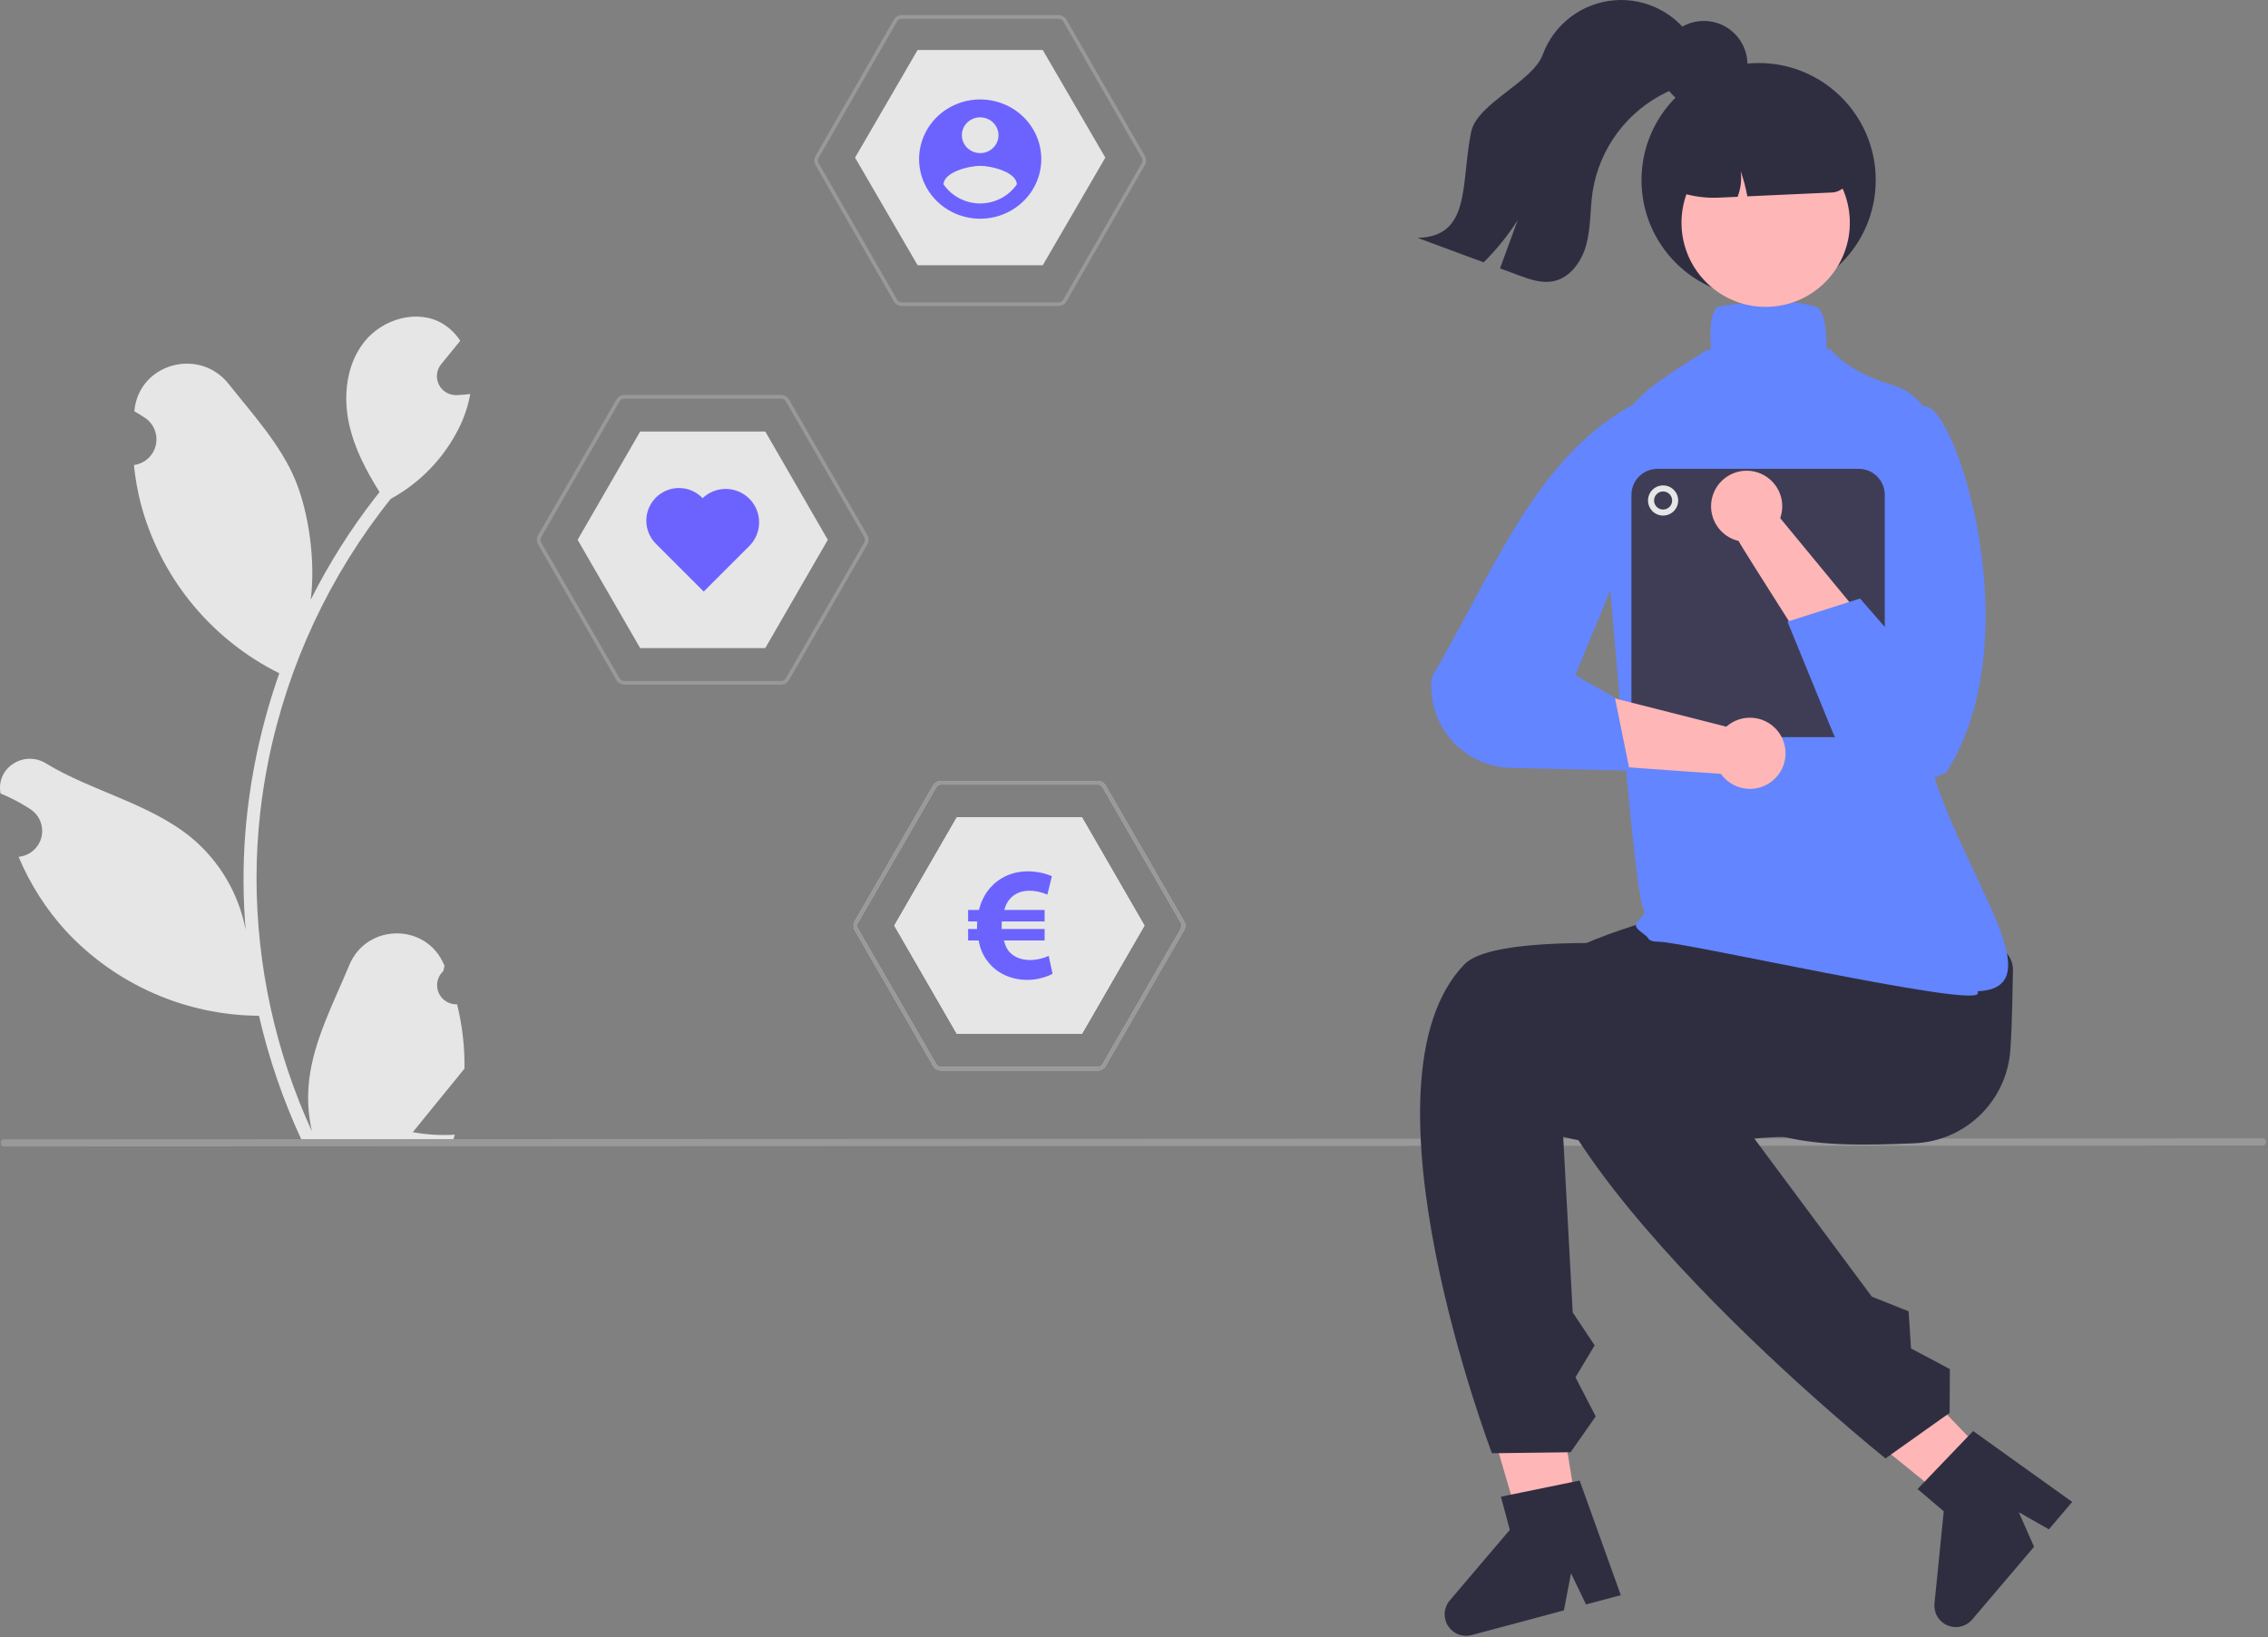 <svg width="752" height="543" viewBox="0 0 752 543" fill="none" xmlns="http://www.w3.org/2000/svg">
<rect x="0" y="0" width="752" height="543" fill="#808080" stroke="none"/>
<g clip-path="url(#clip0_344_2)">
<path d="M151.553 333.09C150.255 333.15 148.97 332.809 147.871 332.114C146.773 331.419 145.916 330.403 145.414 329.204C144.913 328.005 144.792 326.681 145.068 325.411C145.345 324.141 146.005 322.986 146.959 322.104C147.119 321.469 147.234 321.013 147.394 320.377C147.336 320.239 147.279 320.101 147.221 319.963C141.385 306.048 121.608 306.144 115.822 320.08C110.687 332.448 104.148 344.838 102.539 357.915C101.829 363.696 102.129 369.556 103.423 375.234C91.361 348.923 85.097 320.326 85.057 291.382C85.055 284.119 85.458 276.861 86.266 269.643C86.933 263.725 87.859 257.85 89.044 252.017C95.509 220.367 109.389 190.702 129.545 165.459C139.301 160.136 147.19 151.95 152.15 142.006C153.947 138.431 155.217 134.615 155.921 130.676C154.82 130.821 153.702 130.911 152.601 130.983C152.258 131.001 151.898 131.019 151.555 131.037L151.425 131.043C150.216 131.097 149.017 130.801 147.972 130.189C146.927 129.578 146.081 128.677 145.536 127.596C144.991 126.515 144.77 125.299 144.9 124.096C145.03 122.892 145.505 121.751 146.268 120.811C146.743 120.227 147.218 119.642 147.694 119.058C148.416 118.156 149.155 117.272 149.877 116.37C149.96 116.284 150.039 116.194 150.111 116.099C150.941 115.071 151.771 114.061 152.601 113.032C151.086 110.681 149.049 108.712 146.648 107.278C138.331 102.407 126.857 105.78 120.85 113.303C114.824 120.826 113.688 131.38 115.78 140.779C117.566 148.825 121.463 156.204 125.847 163.221C125.396 163.799 124.927 164.358 124.476 164.935C116.231 175.537 109.045 186.921 103.021 198.924C104.726 185.611 102.21 169.573 97.92 159.234C93.037 147.455 83.885 137.534 75.825 127.351C66.144 115.119 46.292 120.457 44.586 135.963C44.57 136.113 44.554 136.263 44.538 136.413C45.735 137.088 46.907 137.805 48.054 138.564C49.494 139.526 50.61 140.901 51.256 142.508C51.901 144.116 52.046 145.881 51.671 147.572C51.297 149.264 50.42 150.802 49.156 151.987C47.892 153.171 46.299 153.946 44.587 154.21L44.412 154.237C44.838 158.552 45.592 162.828 46.667 167.028C49.781 178.754 55.284 189.71 62.831 199.21C70.377 208.709 79.805 216.547 90.523 222.232C91.227 222.593 91.913 222.954 92.616 223.297C86.564 240.448 82.768 258.314 81.323 276.444C80.505 287.141 80.553 297.886 81.467 308.574C81.449 308.448 81.431 308.322 81.413 308.195C79.104 296.31 72.763 285.585 63.462 277.833C49.649 266.486 30.132 262.307 15.23 253.186C8.056 248.795 -1.137 254.469 0.115 262.786C0.135 262.919 0.156 263.052 0.176 263.184C2.398 264.089 4.561 265.131 6.653 266.305C7.85 266.981 9.022 267.698 10.168 268.456C11.609 269.418 12.725 270.793 13.37 272.401C14.016 274.008 14.161 275.773 13.786 277.465C13.412 279.156 12.535 280.694 11.271 281.879C10.006 283.063 8.414 283.838 6.702 284.102L6.526 284.129C6.4 284.147 6.292 284.165 6.166 284.184C9.962 293.247 15.289 301.589 21.915 308.845C30.1 317.628 39.993 324.647 50.988 329.471C61.982 334.294 73.845 336.822 85.851 336.898H85.869C89.128 351.06 93.85 364.845 99.959 378.031H150.292C150.472 377.471 150.635 376.894 150.797 376.335C146.138 376.628 141.461 376.349 136.87 375.505C140.604 370.923 144.338 366.304 148.073 361.722C148.156 361.636 148.235 361.546 148.307 361.451C150.202 359.106 152.114 356.779 154.008 354.434L154.009 354.431C154.11 347.242 153.285 340.07 151.555 333.091L151.553 333.09Z" fill="#E6E6E6"/>
<path d="M750.193 379.944L1.443 380.252C1.127 380.252 0.824 380.126 0.601 379.903C0.377 379.68 0.252 379.377 0.252 379.061C0.252 378.745 0.377 378.442 0.601 378.219C0.824 377.996 1.127 377.87 1.443 377.87L750.193 377.563C750.508 377.563 750.811 377.688 751.035 377.912C751.258 378.135 751.383 378.438 751.383 378.754C751.383 379.069 751.258 379.372 751.035 379.596C750.811 379.819 750.508 379.944 750.193 379.944V379.944Z" fill="#999999"/>
<path d="M634.81 379.19C600.717 380.632 581.44 379.583 556.587 358.01C539.666 357.56 526.216 345.323 526.604 330.733C526.992 316.142 541.074 304.637 557.994 305.087L619.432 308C636.353 308.45 667.82 307.409 667.432 322C667.242 329.164 667.238 338.454 666.574 348.186C666.027 356.359 662.483 364.042 656.621 369.763C650.76 375.484 642.994 378.841 634.81 379.19Z" fill="#2F2E41"/>
<path d="M525.304 515.773L507.701 518.649L488.231 452.121L514.211 447.876L525.304 515.773Z" fill="#FFB6B6"/>
<path d="M518.31 377.05C551.129 385.12 575.364 376.032 595.324 377.21C606.67 358.064 642.889 333.746 623.127 323.509C612.122 317.809 500.247 304.667 485.561 319.834C447.795 358.835 494.684 482 494.684 482L520.764 481.663L529.096 469.771L522.384 456.809L528.733 446.212L521.467 435.296L518.31 377.05Z" fill="#2F2E41"/>
<path d="M537.411 529.066L525.878 532.153L520.905 521.817L518.548 534.116L487.961 542.306C486.495 542.699 484.942 542.612 483.528 542.06C482.115 541.507 480.915 540.517 480.104 539.234C479.292 537.951 478.913 536.443 479.02 534.929C479.127 533.415 479.715 531.975 480.698 530.819L500.607 507.409L497.66 496.402L523.762 491.056L537.411 529.066Z" fill="#2F2E41"/>
<path d="M669.559 494.09L656.712 506.463L602.873 462.801L621.834 444.539L669.559 494.09Z" fill="#FFB6B6"/>
<path d="M565.997 356.527C596.082 368.115 622.394 355.228 648.39 340.29C646.84 318.089 645.974 286.077 623.897 288.89C611.603 290.457 509.988 307.248 506.528 328.075C497.631 381.629 625.168 483.713 625.168 483.713L646.432 468.61L646.526 454.089L633.636 447.241L632.834 434.914L620.651 430.064L565.997 356.527Z" fill="#2F2E41"/>
<path d="M687.077 498.142L679.345 507.239L669.376 501.563L674.43 513.021L653.922 537.147C652.939 538.304 651.613 539.116 650.135 539.465C648.658 539.814 647.108 539.682 645.712 539.087C644.315 538.493 643.145 537.468 642.372 536.161C641.6 534.855 641.265 533.336 641.417 531.826L644.487 501.249L635.805 493.869L654.239 474.632L687.077 498.142Z" fill="#2F2E41"/>
<path d="M550.136 312.356C548.016 312.356 546.813 311.941 546.346 311.05C545.663 309.742 541.295 308.033 542.669 306.054C543.628 304.675 545.941 302.828 545.051 301.764C541.62 297.667 533.055 180.161 531.036 164.13C530.54 159.168 531.213 154.159 533 149.504C538.654 133.484 546.372 128.561 561.747 118.753C562.995 117.957 564.295 117.126 565.646 116.259C567.394 115.135 567.297 117.759 567.194 113.815C567.08 109.432 566.961 104.899 569.108 102.066L569.248 101.881L569.473 101.828C574.667 100.628 592.136 98.399 602.481 101.845L602.624 101.893L602.73 101.999C605.188 104.457 605.412 109.217 605.628 113.82C605.806 117.599 605.973 114.82 607.364 116.37C612.678 122.293 620.686 125.716 627.364 127.658C631.551 128.861 635.217 131.426 637.781 134.947C640.346 138.468 641.662 142.744 641.522 147.098C640.797 169.028 641.367 203.705 637.624 228.143C631.394 268.814 688.27 327.55 655.693 328.757C655.776 328.885 655.822 329.033 655.827 329.185C655.831 329.337 655.794 329.488 655.719 329.62C653.394 333.965 558.123 312.356 550.136 312.356Z" fill="#6385FF"/>
<path d="M583.105 98.564C604.552 98.564 621.937 81.178 621.937 59.732C621.937 38.285 604.552 20.9 583.105 20.9C561.659 20.9 544.273 38.285 544.273 59.732C544.273 81.178 561.659 98.564 583.105 98.564Z" fill="#2F2E41"/>
<path d="M586.231 101.769C601.637 101.332 613.773 88.489 613.336 73.083C612.9 57.677 600.057 45.541 584.65 45.978C569.244 46.414 557.109 59.258 557.545 74.664C557.982 90.07 570.825 102.205 586.231 101.769Z" fill="#FFB6B6"/>
<path d="M585.711 31.314L574.398 31.635C567.269 31.843 560.513 34.87 555.614 40.053C550.715 45.236 548.072 52.152 548.266 59.281L548.273 59.532L548.479 59.661C554.628 63.729 561.886 65.794 569.255 65.572L569.891 65.554L576.142 65.271C577.193 62.563 577.545 59.635 577.164 56.755C578.108 59.485 578.845 62.281 579.368 65.122L607.415 63.845C609.047 63.764 610.582 63.048 611.694 61.851C612.806 60.654 613.406 59.07 613.367 57.437C613.156 50.307 610.126 43.553 604.941 38.656C599.756 33.758 592.84 31.118 585.711 31.314V31.314Z" fill="#2F2E41"/>
<path d="M563.168 24.312C560.615 27.46 556.514 28.772 552.831 30.478C546.331 33.551 540.679 38.164 536.365 43.916C532.052 49.668 529.206 56.385 528.075 63.486C527.207 69.267 527.511 75.219 526.041 80.873C524.581 86.527 520.728 92.143 515.003 93.279C511.129 94.054 507.184 92.662 503.48 91.281C501.443 90.529 499.406 89.773 497.369 89.015C499.321 83.684 501.269 78.354 503.214 73.024C499.989 78.093 496.204 82.784 491.931 87.009C484.632 84.303 477.325 81.598 470.013 78.892C487.803 78.456 484.278 61.274 487.767 43.836C489.684 34.254 508.128 27.279 511.523 18.118C513.358 13.149 516.577 8.81 520.8 5.613C525.024 2.417 530.074 0.498 535.355 0.082C540.635 -0.333 545.924 0.773 550.595 3.269C555.266 5.766 559.125 9.548 561.713 14.169C565.407 15.521 565.674 21.203 563.168 24.312Z" fill="#2F2E41"/>
<path d="M564.946 35.86C572.932 35.86 579.406 29.386 579.406 21.401C579.406 13.415 572.932 6.941 564.946 6.941C556.96 6.941 550.486 13.415 550.486 21.401C550.486 29.386 556.96 35.86 564.946 35.86Z" fill="#2F2E41"/>
<path d="M616.31 244.5H549.554C547.268 244.497 545.076 243.588 543.46 241.972C541.843 240.355 540.934 238.164 540.932 235.878V164.122C540.934 161.836 541.843 159.645 543.46 158.028C545.076 156.412 547.268 155.503 549.554 155.5H616.31C618.596 155.503 620.787 156.412 622.404 158.028C624.02 159.645 624.929 161.836 624.932 164.122V235.878C624.929 238.164 624.02 240.355 622.403 241.972C620.787 243.588 618.595 244.497 616.31 244.5V244.5Z" fill="#3F3D56"/>
<path d="M551.432 171C554.193 171 556.432 168.761 556.432 166C556.432 163.239 554.193 161 551.432 161C548.67 161 546.432 163.239 546.432 166C546.432 168.761 548.67 171 551.432 171Z" fill="#E6E6E6"/>
<path d="M551.432 169C553.088 169 554.432 167.657 554.432 166C554.432 164.343 553.088 163 551.432 163C549.775 163 548.432 164.343 548.432 166C548.432 167.657 549.775 169 551.432 169Z" fill="#3F3D56"/>
<path d="M572.399 241.016L526.546 229.388L519.419 252.981C519.419 252.981 568.75 256.634 570.594 256.651C571.972 258.602 573.911 260.089 576.153 260.914C578.395 261.74 580.835 261.865 583.15 261.274C585.465 260.683 587.546 259.403 589.118 257.603C590.689 255.803 591.678 253.569 591.952 251.195C592.226 248.822 591.773 246.421 590.653 244.311C589.533 242.2 587.798 240.479 585.679 239.376C583.56 238.272 581.156 237.838 578.784 238.131C576.413 238.424 574.186 239.43 572.399 241.016V241.016Z" fill="#FFB6B6"/>
<path d="M541.801 134.028C509.107 151.499 494.779 190.445 474.721 224.672C474.307 228.412 474.677 232.197 475.809 235.785C476.941 239.373 478.809 242.686 481.294 245.511C483.779 248.336 486.826 250.612 490.24 252.192C493.654 253.772 497.361 254.623 501.123 254.689L540.363 255.594L535.445 231.381L522.32 223.924L537.834 186.395L541.801 134.028Z" fill="#6385FF"/>
<path d="M590.263 171.854L621.558 209.83L608.634 230.308C608.634 230.308 577.168 181.114 576.458 179.412C574.131 178.87 572.024 177.633 570.415 175.867C568.806 174.1 567.771 171.887 567.448 169.52C567.124 167.153 567.527 164.743 568.602 162.609C569.678 160.476 571.376 158.719 573.472 157.572C575.567 156.424 577.962 155.94 580.339 156.183C582.716 156.426 584.963 157.385 586.783 158.933C588.603 160.481 589.91 162.545 590.532 164.853C591.153 167.16 591.059 169.601 590.263 171.854V171.854Z" fill="#FFB6B6"/>
<path d="M637.432 135C646.877 129.78 674.43 210.282 645.437 256.068C642.129 257.859 638.483 258.941 634.733 259.243C630.982 259.545 627.21 259.062 623.657 257.823C620.105 256.585 616.849 254.618 614.1 252.05C611.35 249.482 609.167 246.368 607.689 242.908L592.682 206.177L616.728 198.511L628.212 211.689L626.614 185.471L640.282 148.209L637.432 135Z" fill="#6385FF"/>
<path d="M212.26 214.957H253.739L274.479 179.035L253.739 143.113H212.26L191.521 179.035L212.26 214.957Z" fill="#E6E6E6"/>
<path d="M258.997 227.071H207.003C206.475 227.07 205.957 226.931 205.5 226.667C205.043 226.403 204.663 226.024 204.399 225.567L178.401 180.538C178.138 180.081 178 179.563 178 179.035C178 178.507 178.138 177.989 178.401 177.532L204.399 132.503C204.663 132.047 205.043 131.668 205.5 131.404C205.957 131.14 206.475 131.001 207.003 131H258.997C259.525 131.001 260.043 131.14 260.5 131.404C260.957 131.668 261.337 132.047 261.601 132.503L287.598 177.532C287.862 177.989 288 178.507 288 179.035C288 179.563 287.862 180.081 287.598 180.538L261.601 225.567C261.337 226.024 260.957 226.403 260.5 226.667C260.043 226.931 259.525 227.07 258.997 227.071ZM207.003 132.203C206.686 132.203 206.375 132.287 206.101 132.445C205.827 132.603 205.599 132.831 205.44 133.105L179.443 178.133C179.285 178.408 179.202 178.719 179.202 179.035C179.202 179.352 179.285 179.663 179.443 179.937L205.44 224.966C205.599 225.24 205.827 225.467 206.101 225.626C206.375 225.784 206.686 225.868 207.003 225.868H258.997C259.314 225.868 259.625 225.784 259.899 225.626C260.173 225.467 260.401 225.24 260.559 224.966L286.557 179.937C286.715 179.663 286.798 179.352 286.798 179.035C286.798 178.719 286.715 178.407 286.557 178.133L260.559 133.105C260.401 132.831 260.173 132.603 259.899 132.445C259.625 132.287 259.314 132.203 258.997 132.203L207.003 132.203Z" fill="#999999"/>
<path d="M232.962 165.221C231.981 164.192 230.807 163.365 229.507 162.79C228.206 162.214 226.805 161.9 225.383 161.866C223.961 161.832 222.547 162.079 221.22 162.591C219.894 163.104 218.681 163.873 217.652 164.855C216.623 165.836 215.797 167.011 215.222 168.311C214.647 169.612 214.333 171.013 214.3 172.435C214.266 173.857 214.513 175.271 215.027 176.598C215.54 177.924 216.309 179.136 217.291 180.165C217.41 180.289 217.531 180.411 217.655 180.529L233.331 196.205L248.638 180.897C250.636 178.802 251.735 176.009 251.701 173.114C251.666 170.219 250.501 167.452 248.454 165.405C246.407 163.358 243.641 162.193 240.746 162.159C237.851 162.124 235.058 163.223 232.962 165.221H232.962Z" fill="#6C63FF"/>
<path d="M317.26 342.909H358.739L379.479 306.987L358.739 271.065H317.26L296.521 306.987L317.26 342.909Z" fill="#F2F2F2"/>
<path d="M363.997 355.071H312.003C311.475 355.07 310.957 354.931 310.5 354.667C310.043 354.403 309.663 354.024 309.399 353.567L283.402 308.538C283.138 308.081 283 307.563 283 307.035C283 306.507 283.139 305.989 283.402 305.532L309.399 260.503C309.663 260.047 310.043 259.668 310.5 259.404C310.957 259.14 311.475 259.001 312.003 259H363.997C364.525 259.001 365.043 259.14 365.5 259.404C365.957 259.668 366.337 260.047 366.601 260.503L392.598 305.532C392.862 305.989 393 306.507 393 307.035C393 307.563 392.862 308.081 392.598 308.538L366.601 353.567C366.337 354.024 365.957 354.403 365.5 354.667C365.043 354.931 364.525 355.07 363.997 355.071V355.071ZM312.003 260.203C311.686 260.203 311.375 260.287 311.101 260.445C310.827 260.603 310.599 260.831 310.44 261.105L284.443 306.133C284.285 306.407 284.202 306.718 284.202 307.035C284.202 307.352 284.285 307.663 284.443 307.937L310.44 352.966C310.599 353.24 310.827 353.467 311.101 353.626C311.375 353.784 311.686 353.867 312.003 353.868H363.997C364.314 353.868 364.625 353.784 364.899 353.626C365.173 353.467 365.401 353.24 365.56 352.966L391.557 307.937C391.715 307.663 391.798 307.352 391.798 307.035C391.798 306.718 391.715 306.407 391.557 306.133L365.56 261.105C365.401 260.831 365.173 260.603 364.899 260.445C364.625 260.287 364.314 260.203 363.997 260.203H312.003Z" fill="#CCCCCC"/>
<path d="M350.769 294.974C350.769 302.026 337.999 317.509 337.999 317.509C337.999 317.509 325.229 302.026 325.229 294.974C325.228 293.297 325.557 291.636 326.198 290.086C326.838 288.536 327.777 287.128 328.962 285.941C330.147 284.754 331.554 283.813 333.103 283.17C334.652 282.526 336.312 282.195 337.989 282.193C339.666 282.192 341.327 282.521 342.876 283.162C344.426 283.802 345.835 284.741 347.022 285.926C348.208 287.111 349.15 288.518 349.793 290.067C350.436 291.616 350.768 293.276 350.769 294.953L350.769 294.974Z" fill="#6C63FF"/>
<path d="M338 299.991C340.771 299.991 343.017 297.745 343.017 294.974C343.017 292.203 340.771 289.957 338 289.957C335.229 289.957 332.983 292.203 332.983 294.974C332.983 297.745 335.229 299.991 338 299.991Z" fill="white"/>
<path d="M337.544 331.781C340.315 331.781 342.561 329.535 342.561 326.764C342.561 323.994 340.315 321.747 337.544 321.747C334.773 321.747 332.527 323.994 332.527 326.764C332.527 329.535 334.773 331.781 337.544 331.781Z" fill="#6C63FF"/>
<path d="M317.26 342.909H358.739L379.479 306.987L358.739 271.065H317.26L296.521 306.987L317.26 342.909Z" fill="#E6E6E6"/>
<path d="M363.997 355.071H312.003C311.475 355.07 310.957 354.931 310.5 354.667C310.043 354.403 309.663 354.024 309.399 353.567L283.402 308.538C283.138 308.081 283 307.563 283 307.035C283 306.507 283.139 305.989 283.402 305.532L309.399 260.503C309.663 260.047 310.043 259.668 310.5 259.404C310.957 259.14 311.475 259.001 312.003 259H363.997C364.525 259.001 365.043 259.14 365.5 259.404C365.957 259.668 366.337 260.047 366.601 260.503L392.598 305.532C392.862 305.989 393 306.507 393 307.035C393 307.563 392.862 308.081 392.598 308.538L366.601 353.567C366.337 354.024 365.957 354.403 365.5 354.667C365.043 354.931 364.525 355.07 363.997 355.071V355.071ZM312.003 260.203C311.686 260.203 311.375 260.287 311.101 260.445C310.827 260.603 310.599 260.831 310.44 261.105L284.443 306.133C284.285 306.407 284.202 306.718 284.202 307.035C284.202 307.352 284.285 307.663 284.443 307.937L310.44 352.966C310.599 353.24 310.827 353.467 311.101 353.626C311.375 353.784 311.686 353.867 312.003 353.868H363.997C364.314 353.868 364.625 353.784 364.899 353.626C365.173 353.467 365.401 353.24 365.56 352.966L391.557 307.937C391.715 307.663 391.798 307.352 391.798 307.035C391.798 306.718 391.715 306.407 391.557 306.133L365.56 261.105C365.401 260.831 365.173 260.603 364.899 260.445C364.625 260.287 364.314 260.203 363.997 260.203H312.003Z" fill="#999999"/>
<path d="M349 322.966C347.172 323.983 344.056 325 340.616 325C335.349 325 330.514 322.856 327.504 318.892C326.05 317.07 324.979 314.769 324.494 311.929H321V308.124H323.954C323.954 307.857 323.954 307.535 323.954 307.213C323.954 306.679 324.01 306.145 324.01 305.607H321V301.804H324.601C325.298 298.91 326.59 296.448 328.307 294.463C331.372 291.035 335.672 289 340.722 289C343.999 289 346.849 289.75 348.783 290.606L347.278 296.714C345.884 296.125 343.681 295.425 341.313 295.425C338.735 295.425 336.369 296.286 334.705 298.32C333.953 299.176 333.362 300.409 332.984 301.803H346.367V305.605H332.176C332.125 306.143 332.125 306.732 332.125 307.266C332.125 307.588 332.125 307.8 332.125 308.122H346.367V311.927H332.877C333.251 313.533 333.842 314.767 334.65 315.678C336.367 317.606 338.897 318.408 341.583 318.408C344.053 318.408 346.58 317.607 347.711 317.018L349 322.966Z" fill="#6C63FF"/>
<path d="M304.254 87.982H345.746L366.491 52.281L345.746 16.579H304.254L283.509 52.281L304.254 87.982Z" fill="#E6E6E6"/>
<path d="M350.997 101.491H299.003C298.475 101.49 297.957 101.35 297.5 101.086C297.043 100.821 296.663 100.44 296.399 99.981L270.401 54.755C270.138 54.296 270 53.775 270 53.245C270 52.715 270.138 52.195 270.401 51.735L296.399 6.51C296.663 6.051 297.043 5.671 297.5 5.406C297.957 5.141 298.475 5.001 299.003 5H350.997C351.525 5.001 352.043 5.141 352.5 5.406C352.957 5.671 353.337 6.051 353.601 6.51L379.598 51.735C379.862 52.195 380 52.715 380 53.245C380 53.775 379.862 54.296 379.598 54.755L353.601 99.981C353.337 100.44 352.957 100.821 352.5 101.086C352.043 101.351 351.525 101.49 350.997 101.491ZM299.003 6.208C298.686 6.208 298.375 6.292 298.101 6.451C297.827 6.61 297.599 6.839 297.44 7.114L271.443 52.339C271.285 52.615 271.202 52.927 271.202 53.245C271.202 53.563 271.285 53.876 271.443 54.151L297.44 99.377C297.599 99.652 297.827 99.881 298.101 100.04C298.375 100.199 298.686 100.283 299.003 100.283H350.997C351.314 100.283 351.625 100.199 351.899 100.04C352.173 99.881 352.401 99.652 352.559 99.377L378.557 54.151C378.715 53.876 378.798 53.563 378.798 53.245C378.798 52.927 378.715 52.615 378.557 52.339L352.559 7.114C352.401 6.839 352.173 6.61 351.899 6.451C351.625 6.292 351.314 6.208 350.997 6.208H299.003Z" fill="#999999"/>
<path d="M325 32.982C320.993 32.982 317.075 34.142 313.743 36.316C310.411 38.49 307.813 41.579 306.28 45.193C304.746 48.808 304.345 52.785 305.127 56.622C305.909 60.459 307.838 63.984 310.672 66.75C313.506 69.517 317.117 71.4 321.047 72.164C324.978 72.927 329.052 72.535 332.755 71.038C336.457 69.541 339.622 67.006 341.849 63.753C344.075 60.5 345.264 56.675 345.264 52.763C345.264 50.166 344.74 47.593 343.721 45.193C342.703 42.794 341.21 40.613 339.329 38.776C337.447 36.939 335.213 35.482 332.755 34.488C330.296 33.494 327.661 32.982 325 32.982ZM325 38.917C326.203 38.917 327.378 39.265 328.378 39.917C329.377 40.569 330.157 41.496 330.617 42.58C331.077 43.664 331.197 44.857 330.963 46.008C330.728 47.16 330.149 48.217 329.299 49.047C328.449 49.877 327.366 50.442 326.186 50.671C325.007 50.9 323.785 50.782 322.674 50.333C321.563 49.884 320.614 49.124 319.946 48.148C319.278 47.172 318.922 46.025 318.922 44.851C318.922 43.277 319.562 41.768 320.702 40.655C321.842 39.542 323.388 38.917 325 38.917V38.917ZM325 67.484C322.599 67.474 320.237 66.891 318.118 65.788C315.999 64.684 314.189 63.092 312.843 61.151C312.94 57.195 320.948 55.017 325 55.017C329.053 55.017 337.061 57.195 337.158 61.151C335.811 63.091 334 64.681 331.881 65.785C329.763 66.888 327.401 67.472 325 67.484V67.484Z" fill="#6C63FF"/>
</g>
<defs>
<clipPath id="clip0_344_2">
<rect width="751.383" height="542.549" fill="white"/>
</clipPath>
</defs>
</svg>
